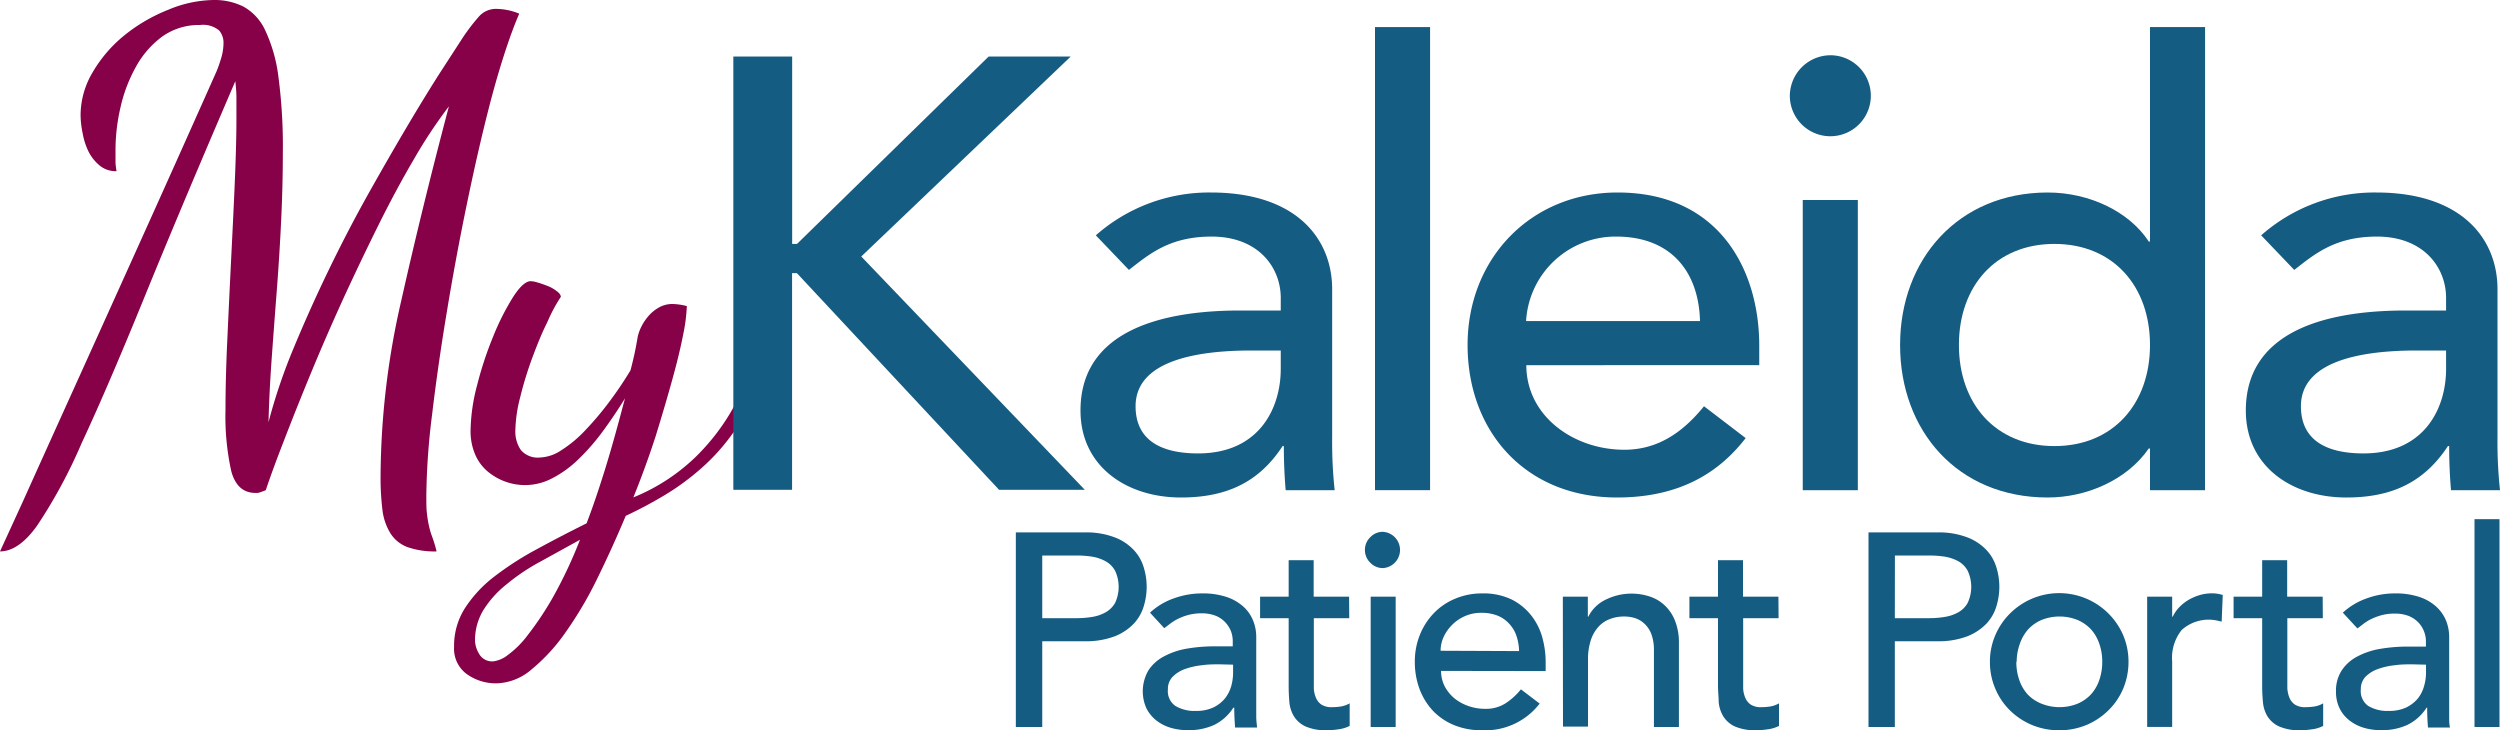 <svg id="Layer_1" data-name="Layer 1" xmlns="http://www.w3.org/2000/svg" viewBox="0 0 300 87.63"><defs><style>.cls-1{fill:#860148;}.cls-2{fill:#155c82;}</style></defs><path class="cls-1" d="M62.31,1.64c-.44,1-1,2.45-1.64,4.39s-1.34,4.3-2.05,7.09Q57.32,18.21,56,24.6T53.62,37.43q-1.07,6.43-1.76,12.25a83.68,83.68,0,0,0-.7,9.76c0,.93,0,1.67.08,2.21a12.36,12.36,0,0,0,.25,1.52,9.62,9.62,0,0,0,.41,1.35,15.65,15.65,0,0,1,.49,1.65,9.89,9.89,0,0,1-3.44-.5,4.11,4.11,0,0,1-2.05-1.6,6.85,6.85,0,0,1-1-2.82A31.73,31.73,0,0,1,45.67,57,95.43,95.43,0,0,1,48.17,36q2.49-11.1,5.7-23.24A58.43,58.43,0,0,0,49.73,19q-2.17,3.69-4.31,8T41.2,35.83q-2.09,4.59-3.85,8.85t-3.2,8q-1.44,3.69-2.26,6.15l-.65.24a1.34,1.34,0,0,1-.58.08c-1.47,0-2.44-.87-2.91-2.62a30.55,30.55,0,0,1-.69-7.38c0-2.24.06-4.92.2-8s.29-6.29.45-9.51.32-6.37.45-9.43.21-5.69.21-7.87c0-1.1,0-2,0-2.67s-.07-1.32-.13-1.93q-6.56,15.25-10.94,26T9.8,53.17a61.25,61.25,0,0,1-5.33,9.88C3,65.13,1.48,66.17,0,66.17l2.75-6q2.25-5,5.74-12.71t8-17.71Q21,19.76,26,8.53c.16-.39.34-.89.53-1.52a6.36,6.36,0,0,0,.29-1.85,2.24,2.24,0,0,0-.53-1.51A3,3,0,0,0,24,3a7.56,7.56,0,0,0-4.55,1.4A11.16,11.16,0,0,0,16.32,8a18.08,18.08,0,0,0-1.85,4.84A22.83,22.83,0,0,0,13.86,18c0,.54,0,1,0,1.39s.07.77.12,1.15a3,3,0,0,1-2-.66,5.24,5.24,0,0,1-1.35-1.68A8.17,8.17,0,0,1,9.92,16a11.22,11.22,0,0,1-.25-2.18,10.14,10.14,0,0,1,1.48-5.2A16.24,16.24,0,0,1,15,4.18a20.12,20.12,0,0,1,5.17-3A14.54,14.54,0,0,1,25.66,0a7.8,7.8,0,0,1,3.53.78,6.17,6.17,0,0,1,2.62,2.83,18.37,18.37,0,0,1,1.6,5.61,63.43,63.43,0,0,1,.53,9.15q0,3.86-.2,8.07t-.53,8.49q-.33,4.26-.62,8.28c-.19,2.68-.31,5.16-.37,7.46a67,67,0,0,1,3-8.86q1.93-4.66,4.19-9.34t4.75-9.14q2.51-4.47,4.72-8.2t4-6.52l2.71-4.18a24.41,24.41,0,0,1,1.93-2.5,2.74,2.74,0,0,1,2.17-.86A7.4,7.4,0,0,1,62.31,1.64Z"/><path class="cls-1" d="M82.42,36.73A20.32,20.32,0,0,1,82,40.05q-.45,2.34-1.31,5.45t-2,6.81C77.89,54.77,77,57.23,76,59.69a23.38,23.38,0,0,0,7.5-4.88,26,26,0,0,0,6-9.06l1.06.82A18.56,18.56,0,0,1,88,51.9a24.26,24.26,0,0,1-3.81,4.26,29.43,29.43,0,0,1-4.47,3.28,50.86,50.86,0,0,1-4.63,2.46q-1.65,3.93-3.45,7.59a45.89,45.89,0,0,1-3.77,6.39,22.07,22.07,0,0,1-4.06,4.43A6.71,6.71,0,0,1,59.63,82,6,6,0,0,1,56,80.88a3.76,3.76,0,0,1-1.51-3.24A8.41,8.41,0,0,1,55.78,73,15.15,15.15,0,0,1,59.3,69.2a37,37,0,0,1,5.09-3.28q2.86-1.56,6-3.12c.77-2,1.53-4.27,2.3-6.76S74.2,50.81,75,47.8c-.87,1.42-1.79,2.77-2.74,4.06a25.69,25.69,0,0,1-2.92,3.32,13,13,0,0,1-3.07,2.21,7,7,0,0,1-3.24.82,7,7,0,0,1-4.47-1.6,5.51,5.51,0,0,1-1.51-2,7.06,7.06,0,0,1-.58-3,22.25,22.25,0,0,1,.78-5.37,42.79,42.79,0,0,1,1.93-5.86,29.94,29.94,0,0,1,2.38-4.72q1.23-1.92,2.13-1.92a3.39,3.39,0,0,1,.82.16c.38.11.78.25,1.19.41a4.36,4.36,0,0,1,1.1.62c.33.24.5.48.5.69a19.24,19.24,0,0,0-1.64,3.08C65,40,64.43,41.45,63.85,43a44,44,0,0,0-1.43,4.68,17.24,17.24,0,0,0-.58,4A3.93,3.93,0,0,0,62.5,54a2.66,2.66,0,0,0,2.3.9,4.89,4.89,0,0,0,2.54-.86,14.76,14.76,0,0,0,2.83-2.34A37.33,37.33,0,0,0,73,48.37a44.37,44.37,0,0,0,2.66-3.93c.16-.6.31-1.22.45-1.85s.26-1.27.37-1.92a4.9,4.9,0,0,1,.41-1.32A6.16,6.16,0,0,1,77.75,38,4.71,4.71,0,0,1,79,36.94a3.25,3.25,0,0,1,1.72-.46A7.42,7.42,0,0,1,82.42,36.73ZM59.22,79.36a3.55,3.55,0,0,0,1.68-.73,11.53,11.53,0,0,0,2.46-2.46,37.71,37.71,0,0,0,3-4.51,54.61,54.61,0,0,0,3.24-6.89l-4.84,2.67a24.57,24.57,0,0,0-4,2.7A12.25,12.25,0,0,0,58,73.22a7,7,0,0,0-1,3.69,3.35,3.35,0,0,0,.49,1.55A1.79,1.79,0,0,0,59.22,79.36Z"/><path class="cls-2" d="M88,6.78h7.06V29.27h.58l23-22.49h9.85l-25.14,24,26.83,28H119.89l-24.26-26h-.58v26H88Z"/><path class="cls-2" d="M131.5,28.24a20.54,20.54,0,0,1,13.81-5.14c10.29,0,14.55,5.58,14.55,11.61V52.5a53.77,53.77,0,0,0,.3,6.32h-5.88c-.15-1.77-.22-3.53-.22-5.29h-.15C151,58,147,59.7,141.71,59.7c-6.46,0-12.05-3.68-12.05-10.44,0-9,8.6-12,19.18-12h4.85V35.74c0-3.6-2.64-7.35-8.3-7.35-5.07,0-7.5,2.13-9.92,4Zm18.67,13.82c-6.25,0-13.9,1.1-13.9,6.69,0,4,2.94,5.66,7.5,5.66,7.35,0,9.92-5.44,9.92-10.14V42.06Z"/><path class="cls-2" d="M165,3.25h6.61V58.82H165Z"/><path class="cls-2" d="M183.16,43.82c0,6.1,5.66,10.15,11.76,10.15,4,0,7-2.06,9.56-5.22l5,3.82c-3.68,4.78-8.75,7.13-15.44,7.13-11,0-17.93-7.94-17.93-18.3s7.57-18.3,18-18.3c12.28,0,17,9.4,17,18.37v2.35ZM204,38.53c-.14-5.81-3.38-10.14-10.06-10.14a10.75,10.75,0,0,0-10.81,10.14Z"/><path class="cls-2" d="M219.63,6.63a4.86,4.86,0,1,1-4.85,4.85A4.9,4.9,0,0,1,219.63,6.63ZM216.33,24h6.61V58.82h-6.61Z"/><path class="cls-2" d="M264.6,58.82H258v-5h-.15c-2.58,3.75-7.42,5.88-12.13,5.88-10.8,0-17.71-8-17.71-18.3s7-18.3,17.71-18.3c5,0,9.78,2.28,12.13,5.88H258V3.25h6.61ZM258,41.4c0-7.06-4.42-12.13-11.47-12.13s-11.46,5.07-11.46,12.13,4.41,12.13,11.46,12.13S258,48.45,258,41.4Z"/><path class="cls-2" d="M271.34,28.24a20.54,20.54,0,0,1,13.81-5.14c10.29,0,14.55,5.58,14.55,11.61V52.5a53.77,53.77,0,0,0,.3,6.32h-5.88c-.15-1.77-.22-3.53-.22-5.29h-.15c-2.94,4.48-6.91,6.17-12.2,6.17-6.47,0-12.05-3.68-12.05-10.44,0-9,8.6-12,19.18-12h4.85V35.74c0-3.6-2.64-7.35-8.3-7.35-5.07,0-7.5,2.13-9.92,4ZM290,42.06c-6.24,0-13.89,1.1-13.89,6.69,0,4,2.94,5.66,7.5,5.66,7.35,0,9.92-5.44,9.92-10.14V42.06Z"/><path class="cls-2" d="M121.9,63.89h8.22a9.55,9.55,0,0,1,3.69.61,6.12,6.12,0,0,1,2.29,1.55,5.25,5.25,0,0,1,1.17,2.11,7.9,7.9,0,0,1,0,4.52,5.31,5.31,0,0,1-1.17,2.11,6.37,6.37,0,0,1-2.29,1.55,9.74,9.74,0,0,1-3.69.61h-5.05V87.24H121.9Zm3.17,10.29h4.16a11.29,11.29,0,0,0,1.83-.15,4.79,4.79,0,0,0,1.61-.55,3,3,0,0,0,1.14-1.13,4.55,4.55,0,0,0,0-3.86,2.91,2.91,0,0,0-1.14-1.14,5,5,0,0,0-1.61-.55,12.53,12.53,0,0,0-1.83-.14h-4.16Z"/><path class="cls-2" d="M138,73.52a8.12,8.12,0,0,1,2.9-1.73,9.81,9.81,0,0,1,3.3-.58,9,9,0,0,1,3,.43,5.77,5.77,0,0,1,2,1.15,4.53,4.53,0,0,1,1.17,1.67,5.22,5.22,0,0,1,.38,2v8c0,.55,0,1.06,0,1.52s.06.9.1,1.32h-2.64c-.06-.79-.1-1.58-.1-2.38H148A5.7,5.7,0,0,1,145.68,87a7.32,7.32,0,0,1-3.13.62,7.16,7.16,0,0,1-2.08-.29,5.25,5.25,0,0,1-1.73-.89A4.43,4.43,0,0,1,137.57,85a5,5,0,0,1,.25-4.57,5,5,0,0,1,1.85-1.66,9,9,0,0,1,2.73-.93,19.74,19.74,0,0,1,3.35-.28h2.18v-.66a3.39,3.39,0,0,0-.23-1.19,3.36,3.36,0,0,0-.7-1.07,3.25,3.25,0,0,0-1.15-.76,4.52,4.52,0,0,0-1.65-.28,6.07,6.07,0,0,0-1.5.17,7,7,0,0,0-1.17.41,5.69,5.69,0,0,0-1,.58l-.82.62Zm8.37,6.2c-.7,0-1.42,0-2.16.11a8.71,8.71,0,0,0-2,.45,3.93,3.93,0,0,0-1.48.92,2.07,2.07,0,0,0-.58,1.52,2.15,2.15,0,0,0,.91,2,4.46,4.46,0,0,0,2.45.59,4.82,4.82,0,0,0,2.08-.41,4.1,4.1,0,0,0,1.39-1.07,4.29,4.29,0,0,0,.76-1.47,6,6,0,0,0,.23-1.6v-1Z"/><path class="cls-2" d="M161.91,74.18h-4.25v7.09c0,.44,0,.87,0,1.3a3.14,3.14,0,0,0,.25,1.15,1.8,1.8,0,0,0,.66.83,2.23,2.23,0,0,0,1.3.31,7,7,0,0,0,1.09-.09,3.19,3.19,0,0,0,1-.37v2.71a4.12,4.12,0,0,1-1.37.41,9.48,9.48,0,0,1-1.3.11,6.15,6.15,0,0,1-2.66-.47,3.29,3.29,0,0,1-1.38-1.24,4,4,0,0,1-.53-1.7c-.05-.63-.08-1.26-.08-1.9V74.18h-3.43V71.6h3.43V67.22h3V71.6h4.25Z"/><path class="cls-2" d="M163.79,66a2.1,2.1,0,0,1,.65-1.54,2.05,2.05,0,0,1,1.53-.64,2.18,2.18,0,0,1,0,4.35,2.05,2.05,0,0,1-1.53-.64A2.1,2.1,0,0,1,163.79,66Zm.69,5.6h3V87.24h-3Z"/><path class="cls-2" d="M172.93,80.51a4,4,0,0,0,.44,1.86,4.81,4.81,0,0,0,1.17,1.44,5.62,5.62,0,0,0,1.69.92,6,6,0,0,0,2,.33,4.39,4.39,0,0,0,2.4-.64,7.86,7.86,0,0,0,1.88-1.7l2.25,1.71a8.24,8.24,0,0,1-6.93,3.2,8.58,8.58,0,0,1-3.35-.62,7.39,7.39,0,0,1-2.54-1.73,7.88,7.88,0,0,1-1.6-2.61,9.28,9.28,0,0,1-.56-3.25,8.51,8.51,0,0,1,.61-3.25,8.09,8.09,0,0,1,1.68-2.6,7.57,7.57,0,0,1,2.56-1.73,8.2,8.2,0,0,1,3.23-.63,7.8,7.8,0,0,1,3.52.72,7,7,0,0,1,2.35,1.9,7.49,7.49,0,0,1,1.34,2.64,11.16,11.16,0,0,1,.41,3v1.06Zm9.36-2.38a6.12,6.12,0,0,0-.31-1.81,4,4,0,0,0-.84-1.43,3.8,3.8,0,0,0-1.4-1,5.16,5.16,0,0,0-2-.35,4.68,4.68,0,0,0-2,.42,4.84,4.84,0,0,0-1.53,1.07,5,5,0,0,0-1,1.46,4.08,4.08,0,0,0-.34,1.6Z"/><path class="cls-2" d="M187.54,71.6h3V74h.06a4.48,4.48,0,0,1,2-2,7,7,0,0,1,5.36-.42,4.73,4.73,0,0,1,1.81,1.07,5.1,5.1,0,0,1,1.24,1.86,7.08,7.08,0,0,1,.46,2.69V87.24h-3V78a5.42,5.42,0,0,0-.29-1.86,3.29,3.29,0,0,0-.8-1.25,3,3,0,0,0-1.13-.7,4.32,4.32,0,0,0-1.34-.21,4.76,4.76,0,0,0-1.71.3,3.51,3.51,0,0,0-1.39.94,4.43,4.43,0,0,0-.92,1.63,7.42,7.42,0,0,0-.33,2.34v8h-3Z"/><path class="cls-2" d="M213.43,74.18h-4.25v7.09c0,.44,0,.87,0,1.3a3.14,3.14,0,0,0,.25,1.15,1.8,1.8,0,0,0,.66.83,2.23,2.23,0,0,0,1.3.31,7,7,0,0,0,1.09-.09,3.19,3.19,0,0,0,1-.37v2.71a4.12,4.12,0,0,1-1.37.41,9.48,9.48,0,0,1-1.3.11,6.12,6.12,0,0,1-2.66-.47,3.23,3.23,0,0,1-1.38-1.24,4,4,0,0,1-.53-1.7c0-.63-.08-1.26-.08-1.9V74.18h-3.43V71.6h3.43V67.22h3V71.6h4.25Z"/><path class="cls-2" d="M224.22,63.89h8.21a9.55,9.55,0,0,1,3.69.61,6.25,6.25,0,0,1,2.3,1.55,5.25,5.25,0,0,1,1.17,2.11,7.9,7.9,0,0,1,0,4.52,5.31,5.31,0,0,1-1.17,2.11,6.5,6.5,0,0,1-2.3,1.55,9.74,9.74,0,0,1-3.69.61h-5.05V87.24h-3.16Zm3.16,10.29h4.16a11.29,11.29,0,0,0,1.83-.15,4.92,4.92,0,0,0,1.62-.55,2.92,2.92,0,0,0,1.13-1.13,4.55,4.55,0,0,0,0-3.86A2.88,2.88,0,0,0,235,67.35a5.16,5.16,0,0,0-1.62-.55,12.53,12.53,0,0,0-1.83-.14h-4.16Z"/><path class="cls-2" d="M238.79,79.42a8,8,0,0,1,.65-3.2,8.19,8.19,0,0,1,1.76-2.6,8.36,8.36,0,0,1,13.58,2.6,8.13,8.13,0,0,1,.64,3.2,8.26,8.26,0,0,1-.64,3.22,8,8,0,0,1-1.77,2.6A8.39,8.39,0,0,1,250.37,87a8.65,8.65,0,0,1-6.53,0,8.39,8.39,0,0,1-2.64-1.75,8,8,0,0,1-1.76-2.6A8.09,8.09,0,0,1,238.79,79.42Zm3.17,0a6.55,6.55,0,0,0,.36,2.2,5,5,0,0,0,1,1.71A4.66,4.66,0,0,0,245,84.45a5.82,5.82,0,0,0,4.29,0,4.7,4.7,0,0,0,1.62-1.12,4.87,4.87,0,0,0,1-1.71,6.55,6.55,0,0,0,.36-2.2,6.45,6.45,0,0,0-.36-2.19,5,5,0,0,0-1-1.72,4.84,4.84,0,0,0-1.62-1.12,5.82,5.82,0,0,0-4.29,0,4.79,4.79,0,0,0-1.61,1.12,5.19,5.19,0,0,0-1,1.72A6.45,6.45,0,0,0,242,79.42Z"/><path class="cls-2" d="M257.66,71.6h3V74h.07a4.17,4.17,0,0,1,.79-1.14,5.14,5.14,0,0,1,1.1-.87,6.23,6.23,0,0,1,1.34-.58,5.14,5.14,0,0,1,1.45-.21,4.25,4.25,0,0,1,1.32.2l-.13,3.2c-.25-.07-.49-.12-.73-.17a4.86,4.86,0,0,0-4.06,1.16,5.34,5.34,0,0,0-1.15,3.79v7.85h-3Z"/><path class="cls-2" d="M278.74,74.18h-4.26v7.09c0,.44,0,.87,0,1.3a3.6,3.6,0,0,0,.25,1.15,1.8,1.8,0,0,0,.66.83,2.25,2.25,0,0,0,1.3.31,6.77,6.77,0,0,0,1.09-.09,3,3,0,0,0,1-.37v2.71a4.05,4.05,0,0,1-1.36.41,9.6,9.6,0,0,1-1.31.11,6.07,6.07,0,0,1-2.65-.47,3.26,3.26,0,0,1-1.39-1.24,4,4,0,0,1-.52-1.7c-.06-.63-.09-1.26-.09-1.9V74.18h-3.43V71.6h3.43V67.22h3V71.6h4.26Z"/><path class="cls-2" d="M281.14,73.52a8.25,8.25,0,0,1,2.91-1.73,9.76,9.76,0,0,1,3.29-.58,9,9,0,0,1,3,.43,5.63,5.63,0,0,1,2,1.15,4.68,4.68,0,0,1,1.18,1.67,5.22,5.22,0,0,1,.38,2v8c0,.55,0,1.06,0,1.52s0,.9.1,1.32h-2.64c-.07-.79-.1-1.58-.1-2.38h-.07A5.74,5.74,0,0,1,288.86,87a7.32,7.32,0,0,1-3.13.62,7.11,7.11,0,0,1-2.08-.29,5.16,5.16,0,0,1-1.73-.89A4.19,4.19,0,0,1,280.75,85a4.49,4.49,0,0,1-.43-2,4.44,4.44,0,0,1,.68-2.54,5,5,0,0,1,1.84-1.66,9,9,0,0,1,2.74-.93,19.65,19.65,0,0,1,3.35-.28h2.18v-.66a3.2,3.2,0,0,0-.24-1.19,3.17,3.17,0,0,0-.69-1.07,3.35,3.35,0,0,0-1.15-.76,4.56,4.56,0,0,0-1.65-.28,6.07,6.07,0,0,0-1.5.17,7,7,0,0,0-1.17.41,5.32,5.32,0,0,0-1,.58l-.82.62Zm8.38,6.2c-.7,0-1.42,0-2.16.11a8.48,8.48,0,0,0-2,.45,4,4,0,0,0-1.49.92,2.11,2.11,0,0,0-.57,1.52,2.17,2.17,0,0,0,.9,2,4.52,4.52,0,0,0,2.46.59,4.82,4.82,0,0,0,2.08-.41,4.2,4.2,0,0,0,1.39-1.07,4.1,4.1,0,0,0,.75-1.47,5.59,5.59,0,0,0,.24-1.6v-1Z"/><path class="cls-2" d="M296.94,62.3h3V87.24h-3Z"/></svg>